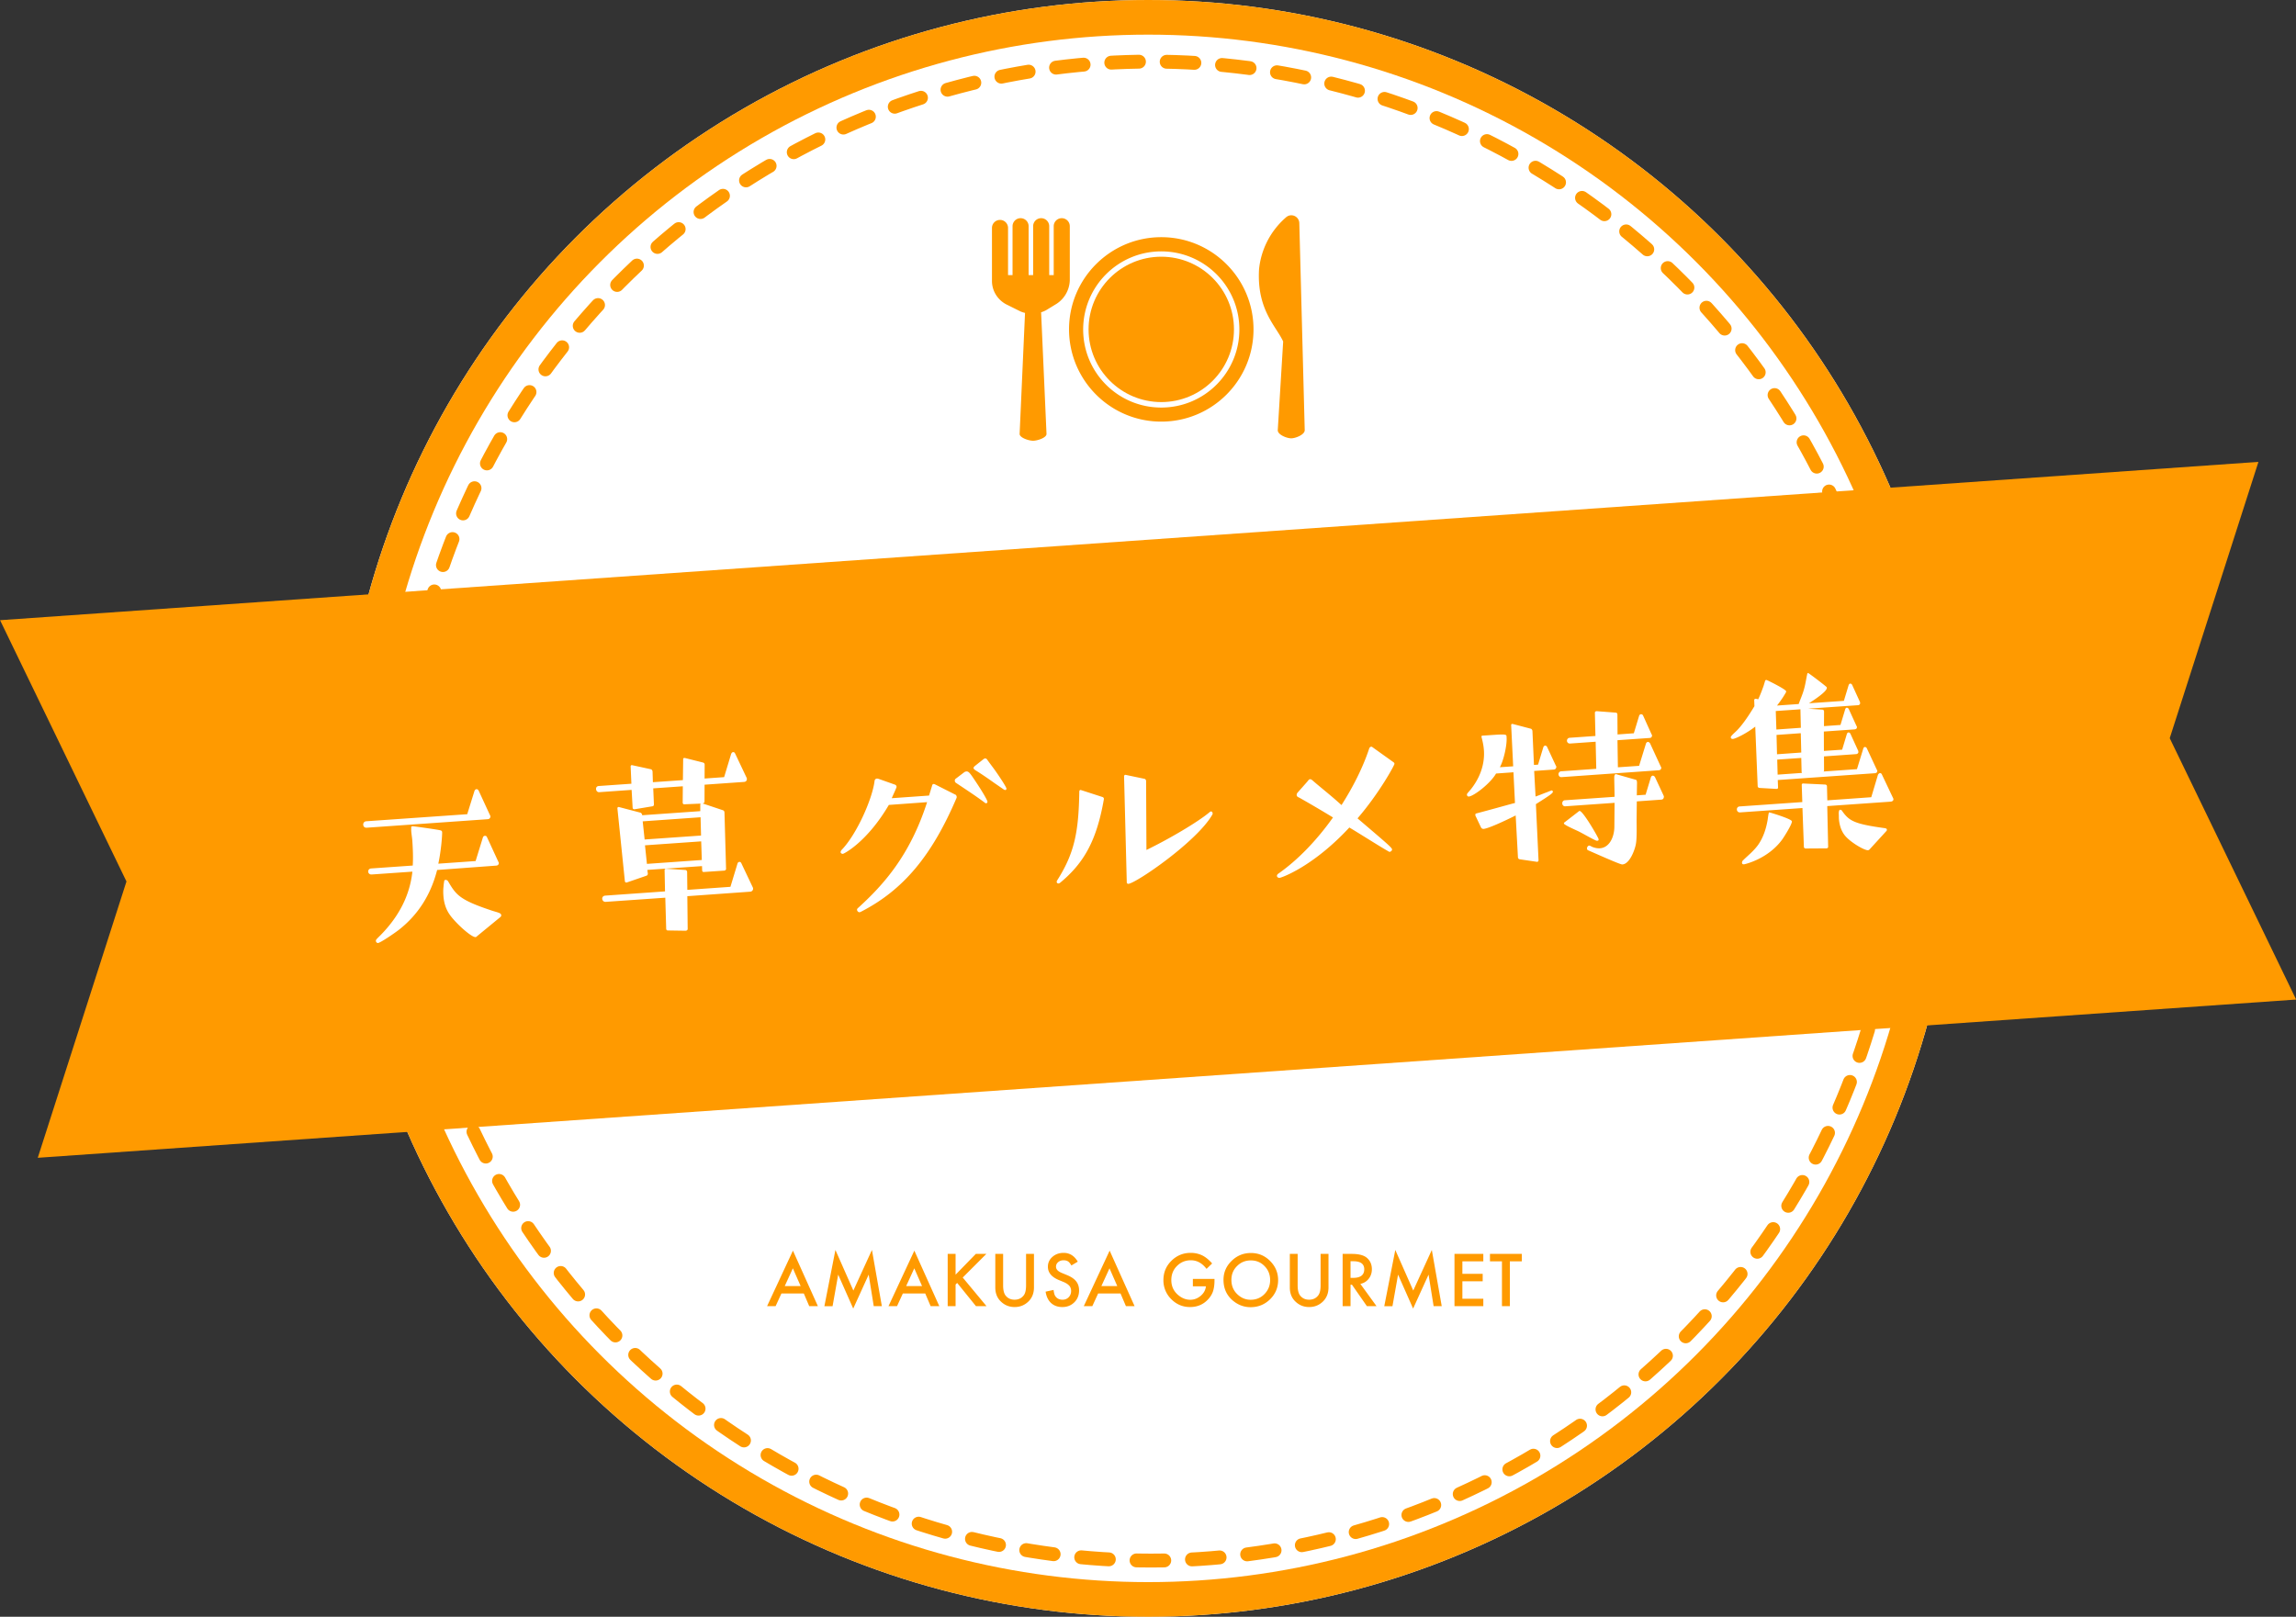 <svg xmlns="http://www.w3.org/2000/svg" width="331.31" height="233.34"><rect width="100%" height="100%" fill="#333333" stroke="none"/><circle fill="#FFF" cx="165.69" cy="116.67" r="116.67"/><circle fill="none" stroke="#FF9A00" stroke-width="5" stroke-miterlimit="10" cx="165.69" cy="116.67" r="114.17"/><g fill="#FF9A00"><path d="M115.99 186.68h-3.23l-.84 1.83h-1.23l3.73-8.01 3.6 8.01h-1.25l-.78-1.83zm-.46-1.07l-1.12-2.56-1.17 2.56h2.29zM118.96 188.51l1.59-8.11 2.59 5.86 2.68-5.86 1.43 8.11h-1.17l-.73-4.55-2.23 4.9-2.17-4.9-.81 4.56h-1.18zM133.51 186.68h-3.23l-.84 1.83h-1.23l3.73-8.01 3.6 8.01h-1.25l-.78-1.83zm-.46-1.07l-1.12-2.56-1.17 2.56h2.29zM137.88 183.98l2.93-3.01h1.52l-3.41 3.41 3.43 4.13h-1.52l-2.71-3.35-.23.23v3.12h-1.14v-7.54h1.14v3.01zM144.75 180.97v4.54c0 .65.11 1.12.32 1.42.32.43.76.65 1.33.65.58 0 1.02-.22 1.34-.65.21-.29.32-.76.32-1.42v-4.54h1.14v4.85c0 .79-.25 1.45-.74 1.96-.56.57-1.24.86-2.05.86s-1.49-.29-2.05-.86c-.5-.51-.74-1.17-.74-1.96v-4.85h1.13zM155.52 182.09l-.92.55c-.17-.3-.34-.5-.49-.59-.16-.1-.37-.16-.63-.16-.32 0-.58.09-.79.27-.21.18-.31.4-.31.66 0 .37.27.66.82.89l.75.31c.61.25 1.06.55 1.34.91s.42.79.42 1.31c0 .69-.23 1.27-.69 1.72-.47.46-1.04.68-1.73.68-.65 0-1.19-.19-1.62-.58-.42-.39-.68-.93-.79-1.64l1.15-.25c.05.44.14.75.27.92.23.33.58.49 1.03.49.35 0 .65-.12.88-.36s.35-.54.35-.9c0-.15-.02-.28-.06-.4-.04-.12-.1-.23-.19-.34-.09-.1-.2-.2-.33-.29-.14-.09-.3-.18-.49-.26l-.73-.3c-1.03-.44-1.55-1.07-1.55-1.91 0-.57.22-1.04.65-1.42.43-.38.97-.58 1.62-.58.87 0 1.55.43 2.04 1.27zM161.69 186.68h-3.23l-.84 1.83h-1.23l3.73-8.01 3.6 8.01h-1.25l-.78-1.83zm-.47-1.07l-1.12-2.56-1.17 2.56h2.29zM172.13 184.58h3.12v.25c0 .57-.07 1.07-.2 1.5-.13.4-.35.78-.66 1.13-.7.79-1.59 1.18-2.67 1.18-1.05 0-1.96-.38-2.71-1.14a3.783 3.783 0 0 1-1.13-2.75c0-1.09.38-2.02 1.15-2.78.76-.76 1.7-1.15 2.79-1.15.59 0 1.14.12 1.65.36.49.24.97.63 1.44 1.17l-.81.78c-.62-.82-1.37-1.24-2.26-1.24-.8 0-1.47.28-2.01.83-.54.54-.81 1.22-.81 2.03 0 .84.3 1.53.9 2.08.56.5 1.17.76 1.83.76.56 0 1.06-.19 1.51-.57.45-.38.7-.84.75-1.37h-1.88v-1.07zM176.55 184.71c0-1.06.39-1.97 1.17-2.73.77-.76 1.71-1.14 2.79-1.14 1.07 0 2 .38 2.76 1.15.77.77 1.16 1.69 1.16 2.77s-.39 2-1.16 2.76c-.78.76-1.72 1.14-2.82 1.14-.97 0-1.85-.34-2.62-1.01-.86-.76-1.28-1.74-1.28-2.94zm1.14.01c0 .83.28 1.52.84 2.06.56.54 1.2.81 1.93.81.79 0 1.46-.27 2-.82.54-.55.82-1.23.82-2.02 0-.8-.27-1.48-.81-2.02-.53-.55-1.19-.82-1.98-.82-.78 0-1.45.27-1.99.82-.54.53-.81 1.2-.81 1.99zM187.25 180.97v4.54c0 .65.11 1.12.32 1.42.32.43.76.65 1.33.65.58 0 1.02-.22 1.34-.65.21-.29.32-.76.32-1.42v-4.54h1.14v4.85c0 .79-.25 1.45-.74 1.96-.56.57-1.24.86-2.05.86s-1.49-.29-2.05-.86c-.5-.51-.74-1.17-.74-1.96v-4.85h1.13zM196.3 185.3l2.33 3.21h-1.39l-2.15-3.09h-.21v3.09h-1.14v-7.54h1.33c1 0 1.72.19 2.16.56.49.42.73.97.73 1.65 0 .53-.15.99-.46 1.38s-.7.63-1.2.74zm-1.42-.87h.36c1.08 0 1.62-.41 1.62-1.24 0-.77-.52-1.16-1.57-1.16h-.41v2.4zM199.75 188.51l1.59-8.11 2.59 5.86 2.68-5.86 1.43 8.11h-1.17l-.73-4.55-2.23 4.9-2.17-4.9-.81 4.56h-1.18zM214.04 182.04h-3.02v1.81h2.93v1.07h-2.93v2.52h3.02v1.07h-4.16v-7.54h4.16v1.07zM217.87 182.04v6.47h-1.14v-6.47H215v-1.07h4.6v1.07h-1.73z"/></g><path fill="#FF9A00" d="M167.57 58.03c5.79 0 10.49-4.69 10.49-10.49 0-5.79-4.69-10.49-10.49-10.49-5.79 0-10.49 4.69-10.49 10.49v.01c.01 5.79 4.7 10.48 10.49 10.48z"/><path fill="#FF9A00" d="M167.57 60.85c7.35 0 13.31-5.96 13.31-13.31s-5.96-13.31-13.31-13.31c-7.35 0-13.31 5.96-13.31 13.31.01 7.35 5.96 13.31 13.31 13.31zm0-24.57c6.22 0 11.27 5.04 11.27 11.27 0 6.22-5.04 11.27-11.27 11.27s-11.27-5.04-11.27-11.27c.01-6.23 5.05-11.27 11.27-11.27zM188.27 62.09l-.78-29.86c0-.64-.52-1.16-1.16-1.16-.17 0-.33.04-.48.11v-.01l-.07.05c-.11.06-.21.14-.3.23-2.15 1.9-3.51 4.54-3.8 7.4-.35 5.88 2.51 8.26 3.48 10.44l-.78 12.81c0 .64 1.3 1.16 1.94 1.16s1.95-.53 1.95-1.17zM145.15 43.9l2.01 1c.24.12.49.2.75.26l-.78 17.47c0 .54 1.3.98 1.94.98s1.94-.43 1.94-.98l-.78-17.56c.27-.08.53-.19.77-.33l1.49-.91c1.13-.75 1.83-2 1.88-3.36v-7.82a1.16 1.16 0 0 0-2.32 0v7.05h-.65v-7.05a1.16 1.16 0 0 0-2.32 0v7.05h-.65v-7.05a1.16 1.16 0 0 0-2.32 0v7.05h-.65v-6.8a1.16 1.16 0 0 0-2.32 0v7.7c.02 1.38.79 2.63 2.01 3.3z"/><circle fill="none" cx="166.09" cy="117.06" r="109.17"/><circle fill="none" stroke="#FF9A00" stroke-width="2" stroke-linecap="round" stroke-miterlimit="10" stroke-dasharray="4" cx="166.09" cy="117.06" r="108.17"/><path fill="#FF9A00" d="M331.33 144.26L5.45 167.1l12.8-39.88L.01 89.51l325.88-22.85-12.8 39.88 18.24 37.72z"/><g fill="#FFF"><path d="M52.91 119.46c-.31.02-.48-.18-.5-.43-.01-.22.12-.47.43-.5l14.58-1.02 1.04-3.34c.05-.13.14-.26.29-.27s.25.08.33.23l1.61 3.49c.04.06.07.15.08.21 0 .06-.02.13-.05.19-.05.13-.2.2-.33.21l-17.48 1.23zm10.16 6.1c.01.09-.05.16-.05.22-.91 3.39-2.67 6.22-5.44 8.4-.71.55-2.7 1.9-3.04 1.92-.15.01-.29-.14-.3-.29-.01-.19.08-.25.69-.86 3.48-3.54 4.33-6.93 4.58-9.15l-5.88.41c-.31.02-.48-.19-.5-.4-.01-.22.12-.44.43-.47l6-.42c.07-1.19.02-2.36-.06-3.57-.03-.46-.13-.96-.16-1.45-.01-.16.01-.31 0-.47-.01-.12.05-.16.14-.17l.09-.01c.41.03 3.67.49 3.99.59.19.05.23.14.24.29.02.25-.11 2.46-.55 4.52l5.38-.38 1.04-3.37c.05-.16.14-.26.29-.27.16-.01.25.04.33.23l1.61 3.49c.03.06.07.12.08.21.01.12-.07.35-.38.37l-8.53.63zm5.74 9.58c-.06.07-.12.1-.18.11-.65.04-3.04-2.18-3.78-3.31-.55-.8-.81-1.75-.87-2.71-.03-.43-.03-.9.03-1.34-.01-.12.08-.69.1-.79.03-.06.09-.1.18-.11.12-.01.28.07.36.19 1.13 1.91 1.58 2.66 6.11 4.17.42.16.86.25 1.27.41.13.05.26.14.3.29v.03c.01.09-.05.22-.11.26l-3.41 2.8zM101.55 125.85c-.15.01-.23-.11-.23-.23l-.02-.62-7.89.55.07.52c.01.15-.07.29-.23.33l-2.82.97h-.06c-.09.01-.19-.08-.2-.17l-1.08-10.53a.18.18 0 0 1 .17-.2h.03l3.1.81c.13.02.26.2.27.32v.06l8.39-.59v-.96c0-.03.02-.1.08-.13l-2.39.1c-.15.01-.22-.11-.23-.23l.02-2.37-4.27.3.1 2.29c.01.16-.07.29-.23.3l-2.58.43c-.12.01-.25-.08-.26-.2l-.15-2.6-4.67.33c-.28.02-.45-.22-.46-.43-.02-.22.09-.44.4-.46l4.7-.33-.11-2.48c-.01-.09.05-.19.14-.2h.06l2.72.59c.13.02.23.2.24.32l.05 1.55 4.33-.3.04-3.02c-.01-.12.05-.16.14-.17l.09-.01 2.63.66c.16.05.23.14.24.29l-.01 2.02 2.82-.2 1.01-3.34c.08-.19.17-.26.29-.27s.22.05.3.23l1.64 3.46c.04.06.04.12.04.18s.01.16-.05.22c-.05.13-.2.2-.36.21l-5.69.4-.01 2.46c.01.12-.14.23-.26.24h-.03l2.93.98c.16.05.23.17.24.32l.23 8.16c.01.12-.14.23-.26.24l-2.96.2zm-2.37 3.49l.05 4.75c.01.12-.17.23-.26.24l-2.61-.04c-.12.01-.23-.11-.23-.23l-.13-4.5-8.6.6c-.31.02-.48-.21-.5-.43-.02-.22.12-.44.43-.47l8.63-.61-.06-3.07c-.01-.09.08-.19.17-.2h.06l2.78.18c.13.02.23.14.24.26l.03 2.61 6.22-.44 1.01-3.33c.05-.19.17-.26.29-.27.09-.01.22.05.29.23l1.64 3.46c.04.06.04.12.04.15.02.25-.19.45-.4.46l-9.09.65zm1.91-11.39l-8.35.59.28 2.62 8.14-.57-.07-2.64zm.09 3.48l-8.11.57.28 2.68 7.92-.56-.09-2.69zM128.26 116.17c-3.14 5.35-6.47 7.05-6.63 7.06-.12.01-.32-.07-.33-.23-.01-.09.05-.19.1-.29 2.18-2.21 4.49-7.4 4.8-10.01.02-.16.13-.32.35-.33.12-.01.32.07.32.07l2.26.8c.13.05.23.14.24.29 0 .03.01.09-.02.13-.21.54-.46 1.03-.67 1.54l5.38-.38.43-1.4c.02-.16.11-.26.23-.27.06 0 .13.02.19.05l3.03 1.53c.04.06.1.15.11.27 0 .03.01.09-.02.16-3.55 8.33-7.68 13.29-13.78 16.42-.09.04-.15.07-.21.08-.19.01-.35-.16-.37-.35-.01-.12.08-.22.17-.29 3.71-3.37 7.49-7.62 9.94-15.25l-5.52.4zm10.83-4.68c.12-.1.24-.14.36-.15.34-.02.51.21 1.38 1.52 1.01 1.51 1.65 2.65 1.66 2.84 0 0 .01.22-.2.23-.09.01-.16-.05-.22-.11-1.08-.79-1.31-.96-4.15-2.85-.1-.09-.14-.18-.14-.27-.01-.12.02-.22.1-.29l1.21-.92zm4.37 1.5c-1.47-1.05-2.35-1.61-2.77-1.86-.13-.11-.2-.2-.21-.27-.01-.09.05-.16.17-.29l1.21-.96c.12-.1.21-.14.3-.15.12-.01.22.08.29.17 0 0 .07.12.93 1.27.65.89 1.84 2.67 1.85 2.92 0 .06-.02.19-.17.2-.06 0-.13-.02-.22-.08l-1.38-.95zM159.29 115.33c-1.04 6.01-2.9 9.25-6.31 12.07-.09.07-.18.11-.24.11a.24.24 0 0 1-.26-.23c0-.06.02-.13.05-.19 2.49-3.91 3.12-6.94 3.21-12.82-.01-.16.08-.25.17-.26.03 0 .06.02.09.02l3.15 1.02c.07.06.13.12.14.21v.07zm3.3 11.96l-.39-15.27c.02-.09.08-.19.17-.2.03 0 .06.03.09.02l2.68.56c.13.02.23.17.24.29l.05 9.98c3.16-1.53 7.4-4 9.16-5.49.03-.03.09-.07.15-.07.12-.01.22.11.24.26 0 .06.01.09-.02.16-2.18 3.89-11.03 9.95-12.14 10.03a.214.214 0 0 1-.23-.2v-.07zM193.58 116.19c1.68-2.64 3.1-5.44 4-8.18.05-.13.17-.23.26-.24.09-.01.16.02.22.08l3.05 2.18c.07.06.1.12.11.21.01.19-2.19 4.23-5.33 7.87 4.17 3.56 4.96 4.22 4.98 4.47.02.25-.29.36-.29.36a.317.317 0 0 1-.25-.08c-1.33-.75-3.67-2.26-5.62-3.43-5.35 5.76-9.88 7.26-10.06 7.27-.22.01-.38-.13-.39-.28-.01-.12.08-.25.2-.33 2.82-1.97 5.57-4.84 7.89-8.11-1.79-1.09-3.5-2.09-4.87-2.86-.19-.08-.32-.16-.36-.29l-.01-.09c-.01-.12.04-.25.16-.38l1.38-1.56c.17-.23.26-.33.38-.34.15-.01.25.08.39.19l.03.03c1.16 1.01 2.48 2.03 3.83 3.25l.3.26zM221.76 124.38l-2.45-.36c-.13-.02-.26-.11-.27-.26l-.33-6.07c-1.65.83-3.97 1.89-4.62 1.94-.15.01-.25-.04-.35-.16-.03-.03-.8-1.69-.84-1.75l-.01-.12c-.01-.09.02-.16.14-.2 1.8-.47 3.57-.97 5.37-1.46.06 0 .15-.04.21-.05l-.22-4.43-2.51.18c-.83 1.46-3.25 3.28-3.93 3.32-.16.01-.26-.11-.27-.26-.01-.12-.01-.12.57-.79 2-2.53 1.93-4.86 1.88-5.6-.03-.46-.11-1.05-.35-1.94v-.06c-.01-.09.05-.13.15-.14l.65-.04c2.32-.16 2.79-.2 2.81.11l.01.19c.08 1.14-.45 3.39-.97 4.3l1.92-.13-.29-5.95c-.01-.09.05-.16.14-.17h.06l2.63.69c.13.02.23.2.24.33l.22 4.9.59-.04.76-2.51c.03-.1.14-.23.26-.24.12-.01.26.11.29.2l1.25 2.68c.04.06.07.12.08.18 0 .06-.02.13-.05.19-.05.13-.17.2-.33.21l-2.82.2.2 3.69c.46-.16.94-.35 1.39-.53.27-.08.54-.22.82-.31.03 0 .06-.04.09-.04.06 0 .13.02.16.08.03.03.03.06.04.09.02.22-.37.49-2.42 1.79-.03 0-.03.03-.03.03l.38 8.09c.01.09-.08.22-.2.23l-.05-.01zm3.56-12.22c-.25.02-.42-.19-.43-.41-.01-.18.13-.41.37-.43l5.08-.36-.09-3.91-3.68.26a.415.415 0 0 1-.46-.37c-.01-.22.12-.44.4-.46l3.71-.26-.08-3.35c-.01-.12.11-.22.23-.23h.03l2.75.21c.16.02.23.11.24.26l.02 2.89 2.35-.17.76-2.51c.02-.1.14-.23.26-.24.12-.01.28.07.32.2l1.21 2.68c.04.06.07.12.08.18 0 .06-.02.12-.05.19-.05.13-.17.17-.33.18l-4.61.32.06 3.91 3.06-.21.99-3.21c.02-.09.14-.23.26-.24.12-.01.25.08.33.2l1.54 3.34c.04.06.07.12.08.18 0 .06-.02.13-.05.19-.05.13-.21.17-.33.18l-14.02.99zm8.75 12.6c-.37-.01-4.29-1.78-4.93-2.05-.1-.05-.13-.15-.14-.24-.01-.19.13-.41.31-.43.03 0 .06 0 .09.02.1.02.19.08.29.14.45.19.83.25 1.17.23 1.33-.09 2.04-1.51 2.09-3.01l.03-3.55-7.12.5c-.25.02-.42-.19-.43-.41-.01-.22.12-.44.37-.46l7.18-.5c-.02-1.99-.07-2.73-.03-3.01.03-.09.08-.25.2-.26h.03l2.82.8c.16.02.2.17.21.3l.01.16-.03 1.8 1.27-.09.76-2.51c.02-.1.14-.23.26-.24.12-.01.25.08.33.2l1.25 2.68c0 .03.04.09.04.15s-.02.16-.05.22c-.05.13-.17.2-.33.21l-3.53.25-.03 2.68c0 .87.05 2.48-.08 3.33-.1.82-.88 3.02-1.96 3.09h-.05zm-6.23-7.68c.03-.03.06-.03.09-.04.43-.03 2.27 3.07 2.67 3.89.04.06.07.15.08.24 0 .03-.02.09-.05.13-.03.03-.09.04-.12.04-.06 0-.12.01-.19-.02-.83-.38-1.65-.88-2.45-1.29-.55-.27-1.57-.7-2.03-1.01-.06-.03-.16-.11-.17-.21 0-.03 0-.06.06-.1l2.11-1.63zM256.53 112.58l.04 1.05c.01.12-.05.22-.17.23h-.06l-2.44-.14c-.16-.02-.26-.11-.27-.26l-.35-8.59c-1.33 1.03-2.86 1.75-3.23 1.78-.16.01-.29-.07-.3-.23 0-.06.02-.13.08-.19.23-.29.58-.57.84-.84.58-.6 1.38-1.62 2.49-3.47l-.03-.87c-.01-.09.08-.19.17-.2h.06l.35.07c.3-.64.53-1.25.77-1.92l.23-.76c.03-.06.09-.1.15-.1h.06c.32.13 2.8 1.36 2.82 1.64.01.09-.02.16-.47.87-.28.42-.56.82-.85 1.18l3.13-.22c.23-.67.53-1.31.73-2.01.23-.76.33-1.52.49-2.27.02-.09.05-.19.14-.2.06 0 2 1.45 2.66 2.02.03.03.04.09.04.12.04.56-2.1 1.92-2.58 2.23l5.04-.35.68-2.25c.03-.09.11-.23.23-.24.12-.01.26.11.29.2l1.1 2.41c.04.06.04.12.04.18s.01.09-.02.16c-.06.1-.17.17-.3.17l-7.18.5 2.06.14c.16.02.23.11.24.26l-.01 2.12 2.38-.17.68-2.26c.02-.09.11-.23.23-.23s.26.11.29.2l1.1 2.41c.04.06.07.12.08.18 0 .06-.02.12-.05.19-.05.1-.21.14-.3.15l-4.43.31.01 2.8 2.63-.18.68-2.26c.03-.09.11-.22.23-.23.12-.01.26.11.29.2l1.1 2.41c.04.06.04.12.04.18s.01.09-.02.16c-.06.1-.17.17-.3.18l-4.64.33.01 1.99c.01.09-.02.16-.08.19l4.83-.34.91-2.96c.02-.1.11-.23.23-.24.12-.01.26.11.29.2l1.43 3.07c.04.06.07.12.07.15.02.28-.16.35-.38.37l-13.98.98zm7.14 3.76l.13 5.87c.01.12-.11.23-.23.23l-3.01.02c-.09.01-.25-.08-.26-.2l-.21-5.64-9 .63a.418.418 0 0 1-.46-.4c-.02-.22.12-.44.4-.46l9.04-.63-.08-2.45c-.01-.12.05-.22.17-.23h.06l3.15.15c.13.02.25.07.26.23l.05 2.05 6.34-.45.96-3.21c.02-.09.17-.26.29-.27.16-.01.26.11.3.23l1.57 3.31c.04.06.07.15.08.21.02.25-.22.36-.41.37l-9.14.64zm-12 8.4c-.22.02-.29-.07-.3-.23-.01-.09.04-.25.16-.35.81-.8 1.44-1.25 2.15-2.2.76-1.08 1.17-2.35 1.39-3.64.14-1.04.17-1.07.24-1.07.03 0 .06.03.09.02.22.05 3.14.93 3.17 1.27.03.4-1.03 2.09-1.37 2.58-2.07 2.88-5.47 3.62-5.53 3.62zm8.13-22.31v-.06l-3.56.25.09 2.67 3.53-.25-.06-2.61zm.05 3.39l-3.5.25.07 2.79 3.5-.25-.07-2.79zm.07 3.57l-3.47.24.06 2.17 3.53-.25a.236.236 0 0 1-.07-.15l-.05-2.01zm9.85 13.21a.36.36 0 0 1-.21.11c-.5.04-2.38-1.05-3.22-1.98-.64-.7-.92-1.65-.99-2.57-.01-.19 0-.37-.01-.53-.03-.43.01-.75.2-.76.06 0 .16.02.23.11 1.04 1.48 1.69 1.93 6.24 2.55.09.02.19.05.26.14v.06c.01.09-.02.16-.05.19l-2.45 2.68z"/></g></svg>
